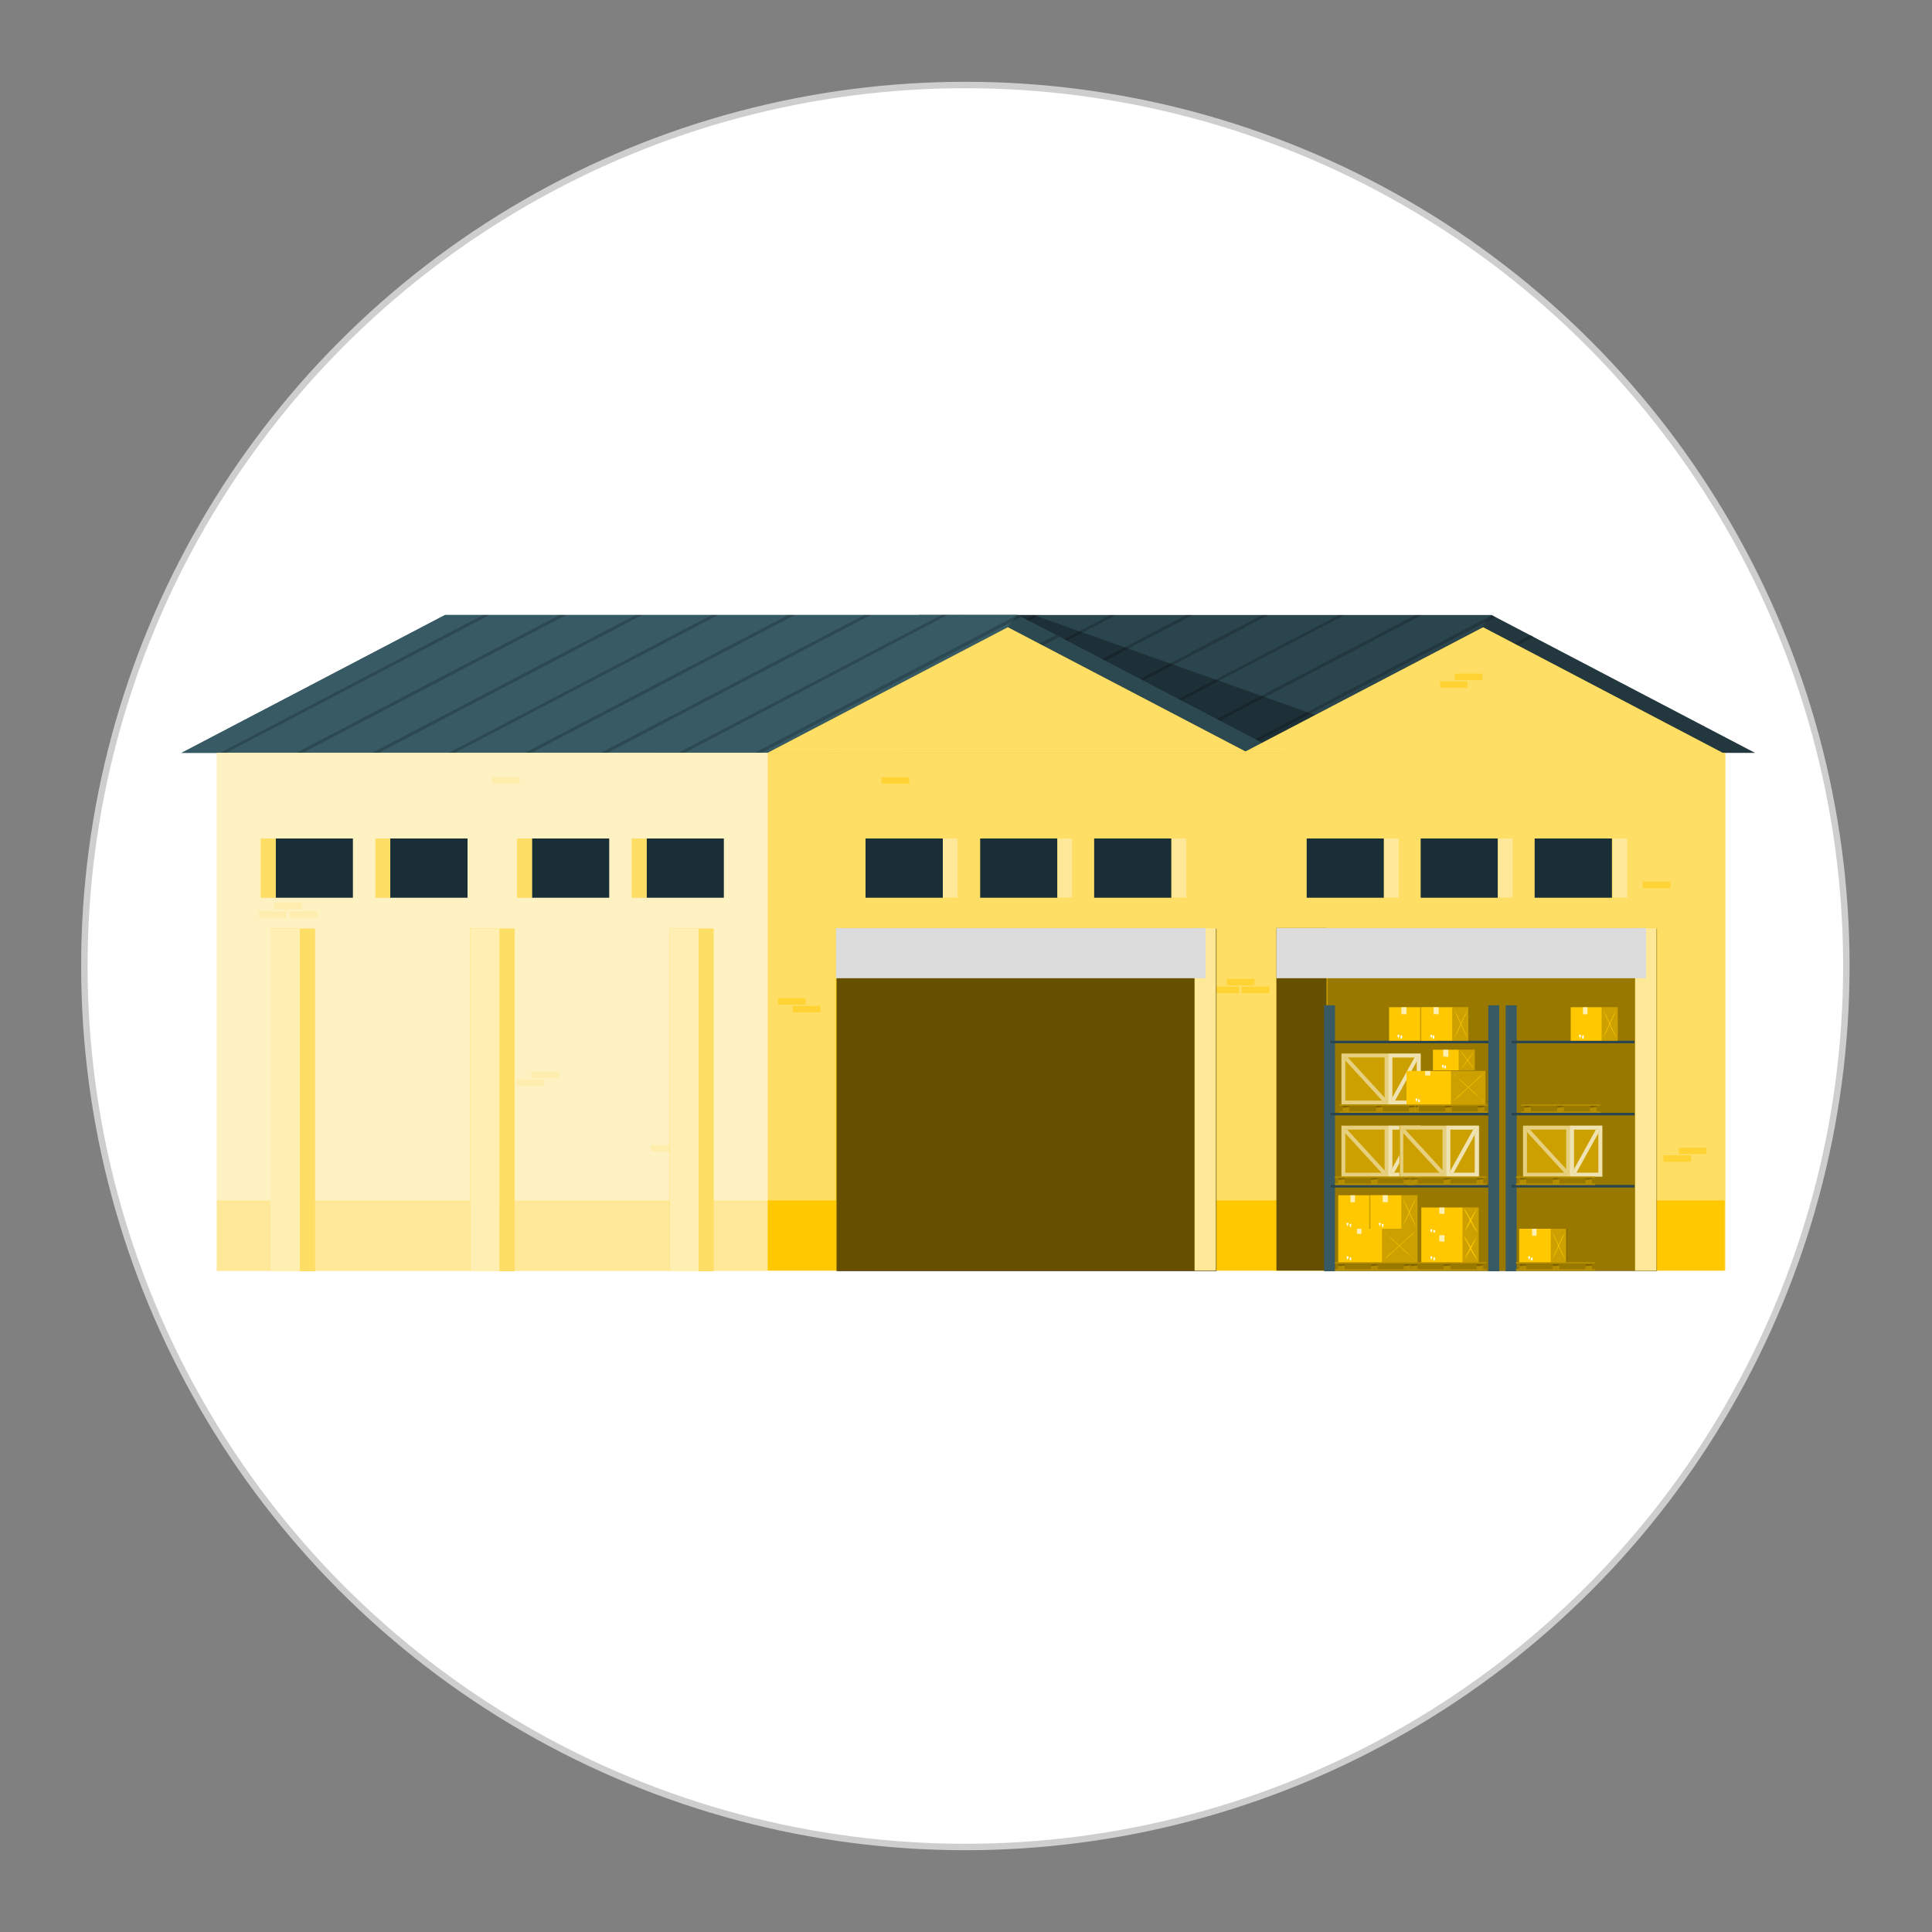 <?xml version="1.0" encoding="UTF-8"?>
<svg id="Calque_1" data-name="Calque 1" xmlns="http://www.w3.org/2000/svg" version="1.1" viewBox="0 0 300 300">
  <rect x="0" y="0" width="300" height="300" fill="#808080" stroke="none"/>
  <defs>
    <style>
      .cls-1, .cls-2, .cls-3, .cls-4, .cls-5, .cls-6, .cls-7, .cls-8, .cls-9, .cls-10, .cls-11, .cls-12, .cls-13, .cls-14, .cls-15, .cls-16, .cls-17 {
        stroke-width: 0px;
      }

      .cls-1, .cls-2, .cls-5, .cls-9, .cls-10, .cls-11, .cls-14, .cls-17 {
        isolation: isolate;
      }

      .cls-1, .cls-18, .cls-5, .cls-9, .cls-11, .cls-15 {
        fill: #fff;
      }

      .cls-1, .cls-19 {
        opacity: .7;
      }

      .cls-2 {
        opacity: .3;
      }

      .cls-2, .cls-3, .cls-8, .cls-10, .cls-14, .cls-17 {
        fill: #000;
      }

      .cls-20, .cls-9 {
        opacity: .5;
      }

      .cls-18 {
        stroke: #cecece;
        stroke-miterlimit: 10;
      }

      .cls-4 {
        fill: #dcdcdc;
      }

      .cls-5, .cls-21, .cls-17 {
        opacity: .4;
      }

      .cls-6 {
        fill: none;
      }

      .cls-7 {
        fill: #1a2e35;
      }

      .cls-8 {
        fill-opacity: 0;
      }

      .cls-10, .cls-22 {
        opacity: .2;
      }

      .cls-11, .cls-14 {
        opacity: .6;
      }

      .cls-12 {
        fill: #375a64;
      }

      .cls-13 {
        fill: #ffc800;
      }

      .cls-16 {
        fill: #2b454e;
      }
    </style>
  </defs>
  <g id="Calque_1-2" data-name="Calque 1">
    <circle class="cls-18" cx="149.9" cy="150" r="136.8"/>
  </g>
  <g id="Calque_2" data-name="Calque 2">
    <g>
      <polygon class="cls-16" points="272.5 116.9 101.9 116.9 142.7 95.5 231.6 95.5 272.5 116.9"/>
      <polygon class="cls-2" points="220.8 116.9 101.9 116.9 142.7 95.5 160.5 95.5 220.8 116.9"/>
      <g class="cls-22">
        <polygon class="cls-3" points="149.7 95.5 108.8 116.9 107.8 116.9 148.7 95.5 149.7 95.5"/>
        <polygon class="cls-3" points="161.5 95.5 120.6 116.9 119.6 116.9 160.5 95.5 161.5 95.5"/>
        <polygon class="cls-3" points="173.3 95.5 132.4 116.9 131.5 116.9 172.4 95.5 173.3 95.5"/>
        <polygon class="cls-3" points="185.2 95.5 144.3 116.9 143.3 116.9 184.2 95.5 185.2 95.5"/>
        <polygon class="cls-3" points="197 95.5 156.1 116.9 155.1 116.9 196 95.5 197 95.5"/>
        <polygon class="cls-3" points="208.8 95.5 167.9 116.9 167 116.9 207.9 95.5 208.8 95.5"/>
        <polygon class="cls-3" points="220.8 95.5 179.9 116.9 178.9 116.9 219.8 95.5 220.8 95.5"/>
        <polygon class="cls-3" points="232.2 95.8 191.8 116.9 190.9 116.9 231.7 95.5 232.2 95.8"/>
        <polygon class="cls-3" points="238.2 98.9 203.8 116.9 202.8 116.9 237.7 98.6 237.7 98.6 238.2 98.9"/>
      </g>
      <polygon class="cls-10" points="231.6 95.5 214.1 116.9 272.5 116.9 231.6 95.5"/>
    </g>
    <g>
      <polygon class="cls-12" points="198.9 116.9 28.2 116.9 69.1 95.5 158 95.5 198.9 116.9"/>
      <polygon class="cls-12" points="198.9 116.9 28.2 116.9 69.1 95.5 158 95.5 158 95.5 158.5 95.8 164 98.6 164 98.6 164.5 98.9 198.9 116.9"/>
      <g class="cls-22">
        <polygon class="cls-3" points="76 95.5 35.1 116.9 34.2 116.9 75 95.5 76 95.5"/>
        <polygon class="cls-3" points="87.9 95.5 47 116.9 46 116.9 86.9 95.5 87.9 95.5"/>
        <polygon class="cls-3" points="99.7 95.5 58.8 116.9 57.8 116.9 98.7 95.5 99.7 95.5"/>
        <polygon class="cls-3" points="111.5 95.5 70.6 116.9 69.7 116.9 110.5 95.5 111.5 95.5"/>
        <polygon class="cls-3" points="123.4 95.5 82.5 116.9 81.5 116.9 122.4 95.5 123.4 95.5"/>
        <polygon class="cls-3" points="135.2 95.5 94.3 116.9 93.3 116.9 134.2 95.5 135.2 95.5"/>
        <polygon class="cls-3" points="147.1 95.5 106.3 116.9 105.3 116.9 146.2 95.5 147.1 95.5"/>
        <polygon class="cls-3" points="158.5 95.8 118.2 116.9 117.2 116.9 158 95.5 158.5 95.8"/>
        <polygon class="cls-3" points="164.5 98.9 130.2 116.9 129.2 116.9 164 98.6 164 98.6 164.5 98.9"/>
      </g>
      <polygon class="cls-10" points="158 95.5 140.5 116.9 198.9 116.9 158 95.5"/>
    </g>
    <g>
      <polygon class="cls-13" points="193.8 116.9 119.2 116.9 156.5 97.4 193.8 116.9"/>
      <polygon class="cls-5" points="193.8 116.9 119.2 116.9 156.5 97.4 193.8 116.9"/>
    </g>
    <g>
      <polygon class="cls-13" points="267.5 116.9 193 116.9 230.3 97.4 267.5 116.9"/>
      <polygon class="cls-5" points="267.5 116.9 193 116.9 230.3 97.4 267.5 116.9"/>
    </g>
    <g>
      <g>
        <rect class="cls-13" x="33.7" y="116.9" width="234.2" height="80.4"/>
        <rect class="cls-5" x="33.7" y="116.9" width="234.2" height="80.4"/>
        <rect class="cls-13" x="33.7" y="186.4" width="234.1" height="10.9"/>
        <g class="cls-20">
          <rect class="cls-13" x="42.6" y="140.2" width="4.3" height="1"/>
          <rect class="cls-13" x="40.2" y="141.5" width="4.3" height="1"/>
          <rect class="cls-13" x="45" y="141.5" width="4.3" height="1"/>
          <rect class="cls-13" x="136.9" y="120.7" width="4.3" height="1"/>
          <rect class="cls-13" x="190.5" y="152" width="4.3" height="1"/>
          <rect class="cls-13" x="188.1" y="153.2" width="4.3" height="1"/>
          <rect class="cls-13" x="192.8" y="153.2" width="4.3" height="1"/>
          <rect class="cls-13" x="101.1" y="177.8" width="4.3" height="1"/>
          <rect class="cls-13" x="76.4" y="120.7" width="4.3" height="1"/>
          <rect class="cls-13" x="255.1" y="136.9" width="4.3" height="1"/>
          <rect class="cls-13" x="120.8" y="155" width="4.3" height="1"/>
          <rect class="cls-13" x="123.1" y="156.2" width="4.3" height="1"/>
          <rect class="cls-13" x="80.2" y="167.6" width="4.3" height="1"/>
          <rect class="cls-13" x="82.5" y="166.4" width="4.3" height="1"/>
          <rect class="cls-13" x="258.3" y="179.4" width="4.3" height="1"/>
          <rect class="cls-13" x="260.7" y="178.2" width="4.3" height="1"/>
          <rect class="cls-13" x="223.6" y="105.8" width="4.3" height="1"/>
          <rect class="cls-13" x="225.9" y="104.6" width="4.3" height="1"/>
        </g>
      </g>
      <rect class="cls-11" x="33.7" y="116.9" width="85.5" height="80.4"/>
    </g>
    <g>
      <g>
        <g>
          <rect class="cls-13" x="198.2" y="144.1" width="59" height="53.2"/>
          <rect class="cls-14" x="198.2" y="144.1" width="7.8" height="53.2"/>
          <rect class="cls-17" x="206.1" y="144.2" width="51.2" height="53.2"/>
        </g>
        <g>
          <rect class="cls-13" x="253.9" y="144.1" width="3.3" height="53.2"/>
          <rect class="cls-11" x="253.9" y="144.1" width="3.3" height="53.2"/>
        </g>
        <g>
          <rect class="cls-4" x="198.2" y="144.1" width="57.4" height="7.8"/>
          <g>
            <rect class="cls-8" x="198.2" y="144.5" width="57.4" height=".3"/>
            <rect class="cls-8" x="198.2" y="145.4" width="57.4" height=".3"/>
            <rect class="cls-8" x="198.2" y="146.2" width="57.4" height=".3"/>
            <rect class="cls-8" x="198.2" y="147.1" width="57.4" height=".3"/>
            <rect class="cls-8" x="198.2" y="147.9" width="57.4" height=".3"/>
            <rect class="cls-8" x="198.2" y="148.8" width="57.4" height=".3"/>
            <rect class="cls-8" x="198.2" y="149.6" width="57.4" height=".3"/>
            <rect class="cls-8" x="198.2" y="150.4" width="57.4" height=".3"/>
            <rect class="cls-8" x="198.2" y="151.3" width="57.4" height=".3"/>
          </g>
          <polygon class="cls-8" points="255.6 144.1 198.2 144.1 198.2 145.6 255.6 145.2 255.6 144.1"/>
        </g>
        <g>
          <g>
            <rect class="cls-12" x="205.6" y="156.1" width="1.7" height="41.3"/>
            <rect class="cls-16" x="206.6" y="184" width="25.8" height=".4"/>
            <rect class="cls-16" x="206.6" y="172.8" width="25.8" height=".4"/>
            <rect class="cls-16" x="206.6" y="161.6" width="25.8" height=".4"/>
            <line class="cls-6" x1="232.4" y1="196.5" x2="232.4" y2="197.4"/>
            <line class="cls-6" x1="206.6" y1="197.4" x2="206.6" y2="196.5"/>
            <rect class="cls-12" x="231.1" y="156.1" width="1.7" height="41.3"/>
          </g>
          <g>
            <g>
              <rect class="cls-13" x="208.3" y="163.6" width="12.3" height="7.9"/>
              <rect class="cls-10" x="208.3" y="163.6" width="12.3" height="7.9"/>
              <path class="cls-9" d="M208.3,163.6v7.9h12.3v-7.9h-12.3ZM215,170.9h-6.1v-6.7h6.1v6.7ZM220,170.9h-3.8v-6.7h3.8v6.7Z"/>
            </g>
            <path class="cls-5" d="M215.6,163.6v7.9h5v-7.9h-5ZM220,170.9h-3.8v-6.7h3.8v6.7Z"/>
            <rect class="cls-8" x="208.9" y="164.2" width="6.1" height=".2"/>
            <rect class="cls-8" x="216.2" y="164.2" width="3.8" height=".2"/>
            <g>
              <rect class="cls-13" x="211.7" y="163" width=".6" height="9.3" transform="translate(-57.5 187.3) rotate(-42.5)"/>
              <rect class="cls-10" x="211.7" y="163" width=".6" height="9.3" transform="translate(-57.5 187.3) rotate(-42.5)"/>
              <rect class="cls-9" x="211.7" y="163" width=".6" height="9.3" transform="translate(-57.5 187.3) rotate(-42.5)"/>
            </g>
            <g>
              <rect class="cls-13" x="214.2" y="167.2" width="7.9" height=".6" transform="translate(-34.1 277.1) rotate(-61)"/>
              <rect class="cls-10" x="214.2" y="167.2" width="7.9" height=".6" transform="translate(-34.1 277.1) rotate(-61)"/>
              <rect class="cls-1" x="214.2" y="167.2" width="7.9" height=".6" transform="translate(-34.1 277.1) rotate(-61)"/>
            </g>
          </g>
          <g>
            <g>
              <rect class="cls-13" x="208.3" y="174.8" width="12.3" height="7.9"/>
              <rect class="cls-10" x="208.3" y="174.8" width="12.3" height="7.9"/>
              <path class="cls-9" d="M208.3,174.8v7.9h12.3v-7.9h-12.3ZM215,182.1h-6.1v-6.7h6.1v6.7ZM220,182.1h-3.8v-6.7h3.8v6.7Z"/>
            </g>
            <path class="cls-5" d="M215.6,174.8v7.9h5v-7.9h-5ZM220,182.1h-3.8v-6.7h3.8v6.7Z"/>
            <rect class="cls-8" x="208.9" y="175.4" width="6.1" height=".2"/>
            <rect class="cls-8" x="216.2" y="175.4" width="3.8" height=".2"/>
            <g>
              <rect class="cls-13" x="211.7" y="174.2" width=".6" height="9.3" transform="translate(-65.2 190.2) rotate(-42.5)"/>
              <rect class="cls-10" x="211.7" y="174.2" width=".6" height="9.3" transform="translate(-65.2 190.2) rotate(-42.5)"/>
              <rect class="cls-9" x="211.7" y="174.2" width=".6" height="9.3" transform="translate(-65.2 190.2) rotate(-42.5)"/>
            </g>
            <g>
              <rect class="cls-13" x="214.2" y="178.4" width="7.9" height=".6" transform="translate(-44 282.8) rotate(-61)"/>
              <rect class="cls-10" x="214.2" y="178.4" width="7.9" height=".6" transform="translate(-44 282.8) rotate(-61)"/>
              <rect class="cls-1" x="214.2" y="178.4" width="7.9" height=".6" transform="translate(-44 282.8) rotate(-61)"/>
            </g>
          </g>
          <g>
            <g>
              <rect class="cls-13" x="217.3" y="174.8" width="12.3" height="7.9"/>
              <rect class="cls-10" x="217.3" y="174.8" width="12.3" height="7.9"/>
              <path class="cls-9" d="M217.4,174.8v7.9h12.3v-7.9h-12.3ZM224,182.1h-6.1v-6.7h6.1v6.7ZM229,182.1h-3.8v-6.7h3.8v6.7Z"/>
            </g>
            <path class="cls-5" d="M224.6,174.8v7.9h5v-7.9h-5ZM229,182.1h-3.8v-6.7h3.8v6.7Z"/>
            <rect class="cls-8" x="218" y="175.4" width="6.1" height=".2"/>
            <rect class="cls-8" x="225.2" y="175.4" width="3.8" height=".2"/>
            <g>
              <rect class="cls-13" x="220.7" y="174.2" width=".6" height="9.3" transform="translate(-62.8 196.3) rotate(-42.5)"/>
              <rect class="cls-10" x="220.7" y="174.2" width=".6" height="9.3" transform="translate(-62.8 196.3) rotate(-42.5)"/>
              <rect class="cls-9" x="220.7" y="174.2" width=".6" height="9.3" transform="translate(-62.8 196.3) rotate(-42.5)"/>
            </g>
            <g>
              <rect class="cls-13" x="223.3" y="178.5" width="7.9" height=".6" transform="translate(-39.3 290.8) rotate(-61)"/>
              <rect class="cls-10" x="223.3" y="178.5" width="7.9" height=".6" transform="translate(-39.3 290.8) rotate(-61)"/>
              <rect class="cls-1" x="223.3" y="178.5" width="7.9" height=".6" transform="translate(-39.3 290.8) rotate(-61)"/>
            </g>
          </g>
          <g>
            <g>
              <rect class="cls-13" x="219.3" y="171.7" width="1" height=".9"/>
              <rect class="cls-2" x="219.3" y="171.7" width="1" height=".9"/>
              <polygon class="cls-2" points="220.2 171.9 219.3 172 219.3 171.7 220.2 171.7 220.2 171.9"/>
            </g>
            <g>
              <rect class="cls-13" x="224.4" y="171.7" width="1" height=".9"/>
              <rect class="cls-2" x="224.4" y="171.7" width="1" height=".9"/>
              <polygon class="cls-2" points="225.4 171.9 224.4 172 224.4 171.7 225.4 171.7 225.4 171.9"/>
            </g>
            <g>
              <rect class="cls-13" x="229.5" y="171.7" width="1" height=".9"/>
              <rect class="cls-2" x="229.5" y="171.7" width="1" height=".9"/>
              <polygon class="cls-2" points="230.5 171.9 229.5 172 229.5 171.7 230.5 171.7 230.5 171.9"/>
            </g>
            <g>
              <rect class="cls-13" x="218.7" y="171.5" width="12.3" height=".2"/>
              <rect class="cls-2" x="218.7" y="171.5" width="12.3" height=".2"/>
            </g>
            <g>
              <rect class="cls-13" x="218.7" y="172.6" width="12.3" height=".2"/>
              <rect class="cls-2" x="218.7" y="172.6" width="12.3" height=".2"/>
            </g>
          </g>
          <g>
            <g>
              <rect class="cls-13" x="208.5" y="171.7" width="1" height=".9"/>
              <rect class="cls-2" x="208.5" y="171.7" width="1" height=".9"/>
              <polygon class="cls-2" points="209.5 171.9 208.5 172 208.5 171.7 209.5 171.7 209.5 171.9"/>
            </g>
            <g>
              <rect class="cls-13" x="213.7" y="171.7" width="1" height=".9"/>
              <rect class="cls-2" x="213.7" y="171.7" width="1" height=".9"/>
              <polygon class="cls-2" points="214.6 171.9 213.7 172 213.7 171.7 214.6 171.7 214.6 171.9"/>
            </g>
            <g>
              <rect class="cls-13" x="218.8" y="171.7" width="1" height=".9"/>
              <rect class="cls-2" x="218.8" y="171.7" width="1" height=".9"/>
              <polygon class="cls-2" points="219.7 171.9 218.8 172 218.8 171.7 219.7 171.7 219.7 171.9"/>
            </g>
            <g>
              <rect class="cls-13" x="208" y="171.5" width="12.3" height=".2"/>
              <rect class="cls-2" x="208" y="171.5" width="12.3" height=".2"/>
            </g>
            <g>
              <rect class="cls-13" x="208" y="172.6" width="12.3" height=".2"/>
              <rect class="cls-2" x="208" y="172.6" width="12.3" height=".2"/>
            </g>
          </g>
          <g>
            <rect class="cls-13" x="218.4" y="166.3" width="12.3" height="5.2"/>
            <rect class="cls-8" x="218.4" y="166.3" width="12.3" height="5.2"/>
            <rect class="cls-10" x="225.3" y="166.3" width="5.5" height="5.2"/>
            <g>
              <path class="cls-13" d="M230.5,171.1c-.4-.4-.8-.7-1.3-1.1l-1.2-1.1-1.2-1.1c-.4-.4-.8-.8-1.2-1.1.4.4.8.7,1.3,1.1l1.2,1.1,1.2,1.1c.4.4.8.8,1.2,1.1Z"/>
              <path class="cls-13" d="M230.5,166.6c-.4.4-.8.8-1.2,1.1l-1.2,1.1-1.2,1.1c-.4.4-.8.7-1.3,1.1.4-.4.8-.8,1.2-1.1l1.2-1.1,1.2-1.1c.4-.4.8-.7,1.3-1.1Z"/>
            </g>
            <polygon class="cls-1" points="221.3 167 221.4 167 221.5 167 221.6 167 221.6 167 221.7 167 221.7 167 221.8 167 221.8 167 221.9 167 221.9 167 221.9 167 221.9 167 222 167 222 167 222 167 222.1 167 222.1 166.3 221.3 166.3 221.3 167"/>
            <g>
              <g>
                <rect class="cls-15" x="219.5" y="170.6" height=".5"/>
                <rect class="cls-15" x="219.4" y="170.6" height=".5"/>
                <rect class="cls-15" x="219.4" y="170.6" height=".5"/>
                <rect class="cls-15" x="219.3" y="170.6" height=".5"/>
                <rect class="cls-15" x="219.2" y="170.6" height=".5"/>
                <rect class="cls-15" x="219" y="170.6" height=".5"/>
                <rect class="cls-15" x="219" y="170.6" height=".5"/>
                <rect class="cls-15" x="218.9" y="170.6" height=".5"/>
                <rect class="cls-15" x="218.8" y="170.6" height=".5"/>
              </g>
              <path class="cls-15" d="M219.9,171.1h-.1.3-.1v-.2c.1,0,.1-.1.1-.3h-.3c0,.2,0,.3.1.3v.2Z"/>
              <polygon class="cls-15" points="220.2 170.9 220.2 170.9 220.2 171.1 220.5 171.1 220.5 170.9 220.5 170.9 220.3 170.6 220.2 170.9"/>
            </g>
            <polygon class="cls-8" points="218.4 171.5 218.4 171.3 225.3 170.8 225.3 171.5 218.4 171.5"/>
          </g>
          <g>
            <g>
              <rect class="cls-13" x="222.5" y="163" width="6.5" height="3.2"/>
              <rect class="cls-8" x="222.5" y="163" width="6.5" height="3.2"/>
            </g>
            <rect class="cls-10" x="226.5" y="163" width="2.5" height="3.2"/>
            <g>
              <path class="cls-13" d="M228.9,166c-.2-.2-.4-.5-.6-.7l-.5-.7-.5-.7c-.2-.2-.4-.5-.5-.7.2.2.4.5.6.7l.5.7.5.7c.2.2.4.5.5.7Z"/>
              <path class="cls-13" d="M228.9,163.3c-.2.2-.3.5-.5.7l-.5.7-.5.7c-.2.2-.4.5-.6.7.2-.2.3-.5.5-.7l.5-.7.5-.7c.2-.2.4-.5.6-.7Z"/>
            </g>
            <polygon class="cls-1" points="224.1 164.1 224.2 164.1 224.3 164 224.4 164.1 224.4 164.1 224.5 164.1 224.5 164.1 224.6 164.1 224.6 164.1 224.7 164.1 224.7 164.1 224.7 164.1 224.7 164.1 224.8 164.1 224.8 164.1 224.8 164.1 224.9 164.1 224.9 163 224.1 163 224.1 164.1"/>
            <g>
              <g>
                <rect class="cls-15" x="223.6" y="165.4" height=".5"/>
                <rect class="cls-15" x="223.5" y="165.4" height=".5"/>
                <rect class="cls-15" x="223.4" y="165.4" height=".5"/>
                <rect class="cls-15" x="223.3" y="165.4" height=".5"/>
                <rect class="cls-15" x="223.3" y="165.4" height=".5"/>
                <rect class="cls-15" x="223.2" y="165.4" height=".5"/>
                <rect class="cls-15" x="223.1" y="165.4" height=".5"/>
                <rect class="cls-15" x="222.9" y="165.4" height=".5"/>
                <rect class="cls-15" x="222.9" y="165.4" height=".5"/>
              </g>
              <path class="cls-15" d="M224,165.9h-.1.3-.1v-.2c.1,0,.1-.1.1-.3h-.3c0,.2,0,.3.1.3v.2Z"/>
              <polygon class="cls-15" points="224.2 165.7 224.3 165.7 224.3 165.9 224.5 165.9 224.5 165.7 224.6 165.7 224.4 165.4 224.2 165.7"/>
            </g>
            <polygon class="cls-8" points="222.5 166.3 222.5 166.1 226.5 165.6 226.5 166.3 222.5 166.3"/>
          </g>
          <g>
            <g>
              <rect class="cls-13" x="207.8" y="196.3" width="1" height=".9"/>
              <rect class="cls-2" x="207.8" y="196.3" width="1" height=".9"/>
              <polygon class="cls-2" points="208.8 196.5 207.8 196.6 207.8 196.3 208.8 196.3 208.8 196.5"/>
            </g>
            <g>
              <rect class="cls-13" x="212.9" y="196.3" width="1" height=".9"/>
              <rect class="cls-2" x="212.9" y="196.3" width="1" height=".9"/>
              <polygon class="cls-2" points="213.9 196.5 212.9 196.6 212.9 196.3 213.9 196.3 213.9 196.5"/>
            </g>
            <g>
              <rect class="cls-13" x="218" y="196.3" width="1" height=".9"/>
              <rect class="cls-2" x="218" y="196.3" width="1" height=".9"/>
              <polygon class="cls-2" points="219 196.5 218 196.6 218 196.3 219 196.3 219 196.5"/>
            </g>
            <g>
              <rect class="cls-13" x="207.3" y="196" width="12.3" height=".2"/>
              <rect class="cls-2" x="207.3" y="196" width="12.3" height=".2"/>
            </g>
            <g>
              <rect class="cls-13" x="207.3" y="197.1" width="12.3" height=".2"/>
              <rect class="cls-2" x="207.3" y="197.1" width="12.3" height=".2"/>
            </g>
          </g>
          <g>
            <g>
              <rect class="cls-13" x="219.1" y="196.3" width="1" height=".9"/>
              <rect class="cls-2" x="219.1" y="196.3" width="1" height=".9"/>
              <polygon class="cls-2" points="220.1 196.5 219.1 196.6 219.1 196.3 220.1 196.3 220.1 196.5"/>
            </g>
            <g>
              <rect class="cls-13" x="224.2" y="196.3" width="1" height=".9"/>
              <rect class="cls-2" x="224.2" y="196.3" width="1" height=".9"/>
              <polygon class="cls-2" points="225.2 196.5 224.2 196.6 224.2 196.3 225.2 196.3 225.2 196.5"/>
            </g>
            <g>
              <rect class="cls-13" x="229.3" y="196.3" width="1" height=".9"/>
              <rect class="cls-2" x="229.3" y="196.3" width="1" height=".9"/>
              <polygon class="cls-2" points="230.3 196.5 229.3 196.6 229.3 196.3 230.3 196.3 230.3 196.5"/>
            </g>
            <g>
              <rect class="cls-13" x="218.5" y="196" width="12.3" height=".2"/>
              <rect class="cls-2" x="218.5" y="196" width="12.3" height=".2"/>
            </g>
            <g>
              <rect class="cls-13" x="218.5" y="197.1" width="12.3" height=".2"/>
              <rect class="cls-2" x="218.5" y="197.1" width="12.3" height=".2"/>
            </g>
          </g>
          <g>
            <rect class="cls-13" x="207.8" y="190.8" width="12.3" height="5.2"/>
            <rect class="cls-8" x="207.8" y="190.8" width="12.3" height="5.2"/>
            <rect class="cls-10" x="214.6" y="190.8" width="5.5" height="5.2"/>
            <g>
              <path class="cls-13" d="M219.8,195.7c-.4-.4-.8-.7-1.3-1.1l-1.2-1.1-1.2-1.1c-.4-.4-.8-.8-1.2-1.1.4.4.8.7,1.3,1.1l1.2,1.1,1.2,1.1c.4.4.8.8,1.2,1.1Z"/>
              <path class="cls-13" d="M219.8,191.2c-.4.4-.8.8-1.2,1.1l-1.2,1.1-1.2,1.1c-.4.4-.8.7-1.3,1.1.4-.4.8-.8,1.2-1.1l1.2-1.1,1.2-1.1c.4-.4.8-.7,1.3-1.1Z"/>
            </g>
            <polygon class="cls-1" points="210.7 191.6 210.8 191.6 210.8 191.5 210.9 191.6 211 191.6 211 191.6 211.1 191.6 211.1 191.6 211.1 191.6 211.2 191.6 211.2 191.6 211.3 191.6 211.3 191.6 211.3 191.6 211.3 191.6 211.4 191.6 211.4 191.6 211.4 190.8 210.7 190.8 210.7 191.6"/>
            <g>
              <g>
                <rect class="cls-15" x="208.9" y="195.2" height=".5"/>
                <rect class="cls-15" x="208.8" y="195.2" height=".5"/>
                <rect class="cls-15" x="208.6" y="195.2" height=".5"/>
                <rect class="cls-15" x="208.6" y="195.2" height=".5"/>
                <rect class="cls-15" x="208.5" y="195.2" height=".5"/>
                <rect class="cls-15" x="208.4" y="195.2" height=".5"/>
                <rect class="cls-15" x="208.3" y="195.2" height=".5"/>
                <rect class="cls-15" x="208.3" y="195.2" height=".5"/>
                <rect class="cls-15" x="208.2" y="195.2" height=".5"/>
              </g>
              <path class="cls-15" d="M209.2,195.6h-.1.3-.1v-.2c.1,0,.1-.1.1-.3h-.3c0,.2,0,.3.1.3v.2Z"/>
              <polygon class="cls-15" points="209.5 195.4 209.6 195.4 209.6 195.7 209.8 195.7 209.8 195.4 209.9 195.4 209.7 195.2 209.5 195.4"/>
            </g>
            <polygon class="cls-8" points="207.8 196 207.8 195.8 214.6 195.4 214.6 196 207.8 196"/>
          </g>
          <g>
            <g>
              <rect class="cls-13" x="220.7" y="191.7" width="8.9" height="4.3"/>
              <rect class="cls-8" x="220.7" y="191.7" width="8.9" height="4.3"/>
            </g>
            <rect class="cls-10" x="227.1" y="191.7" width="2.5" height="4.3"/>
            <g>
              <path class="cls-13" d="M229.4,195.7c-.2-.3-.4-.6-.6-.9l-.5-.9-.5-1c-.2-.3-.4-.6-.5-1,.2.3.4.6.6.9l.5.9.5,1c.2.3.4.6.5,1Z"/>
              <path class="cls-13" d="M229.4,191.9c-.2.3-.3.6-.5,1l-.5,1-.5.9c-.2.3-.4.6-.6.9.2-.3.3-.6.5-1l.5-1,.5-.9c.2-.3.4-.6.6-.9Z"/>
            </g>
            <polygon class="cls-1" points="223.5 192.8 223.6 192.8 223.7 192.7 223.8 192.8 223.8 192.8 223.9 192.8 224 192.8 224 192.8 224 192.8 224.1 192.8 224.1 192.8 224.1 192.8 224.2 192.8 224.2 192.8 224.2 192.8 224.2 192.8 224.3 192.8 224.3 191.7 223.5 191.7 223.5 192.8"/>
            <g>
              <g>
                <rect class="cls-15" x="221.8" y="195.2" height=".5"/>
                <rect class="cls-15" x="221.8" y="195.2" height=".5"/>
                <rect class="cls-15" x="221.7" y="195.2" height=".5"/>
                <rect class="cls-15" x="221.6" y="195.2" height=".5"/>
                <rect class="cls-15" x="221.4" y="195.2" height=".5"/>
                <rect class="cls-15" x="221.4" y="195.2" height=".5"/>
                <rect class="cls-15" x="221.3" y="195.2" height=".5"/>
                <rect class="cls-15" x="221.2" y="195.2" height=".5"/>
                <rect class="cls-15" x="221.1" y="195.2" height=".5"/>
              </g>
              <path class="cls-15" d="M222.2,195.6h-.1.3-.1v-.2c.1,0,.1-.1.1-.3h-.3c0,.2,0,.3.1.3v.2Z"/>
              <polygon class="cls-15" points="222.5 195.4 222.6 195.4 222.6 195.7 222.8 195.7 222.8 195.4 222.9 195.4 222.7 195.2 222.5 195.4"/>
            </g>
            <polygon class="cls-8" points="220.7 196 220.7 195.8 227.1 195.4 227.1 196 220.7 196"/>
          </g>
          <g>
            <g>
              <rect class="cls-13" x="220.7" y="187.5" width="8.9" height="4.3"/>
              <rect class="cls-8" x="220.7" y="187.5" width="8.9" height="4.3"/>
            </g>
            <rect class="cls-10" x="227.1" y="187.5" width="2.5" height="4.3"/>
            <g>
              <path class="cls-13" d="M229.4,191.4c-.2-.3-.4-.6-.6-.9l-.5-.9-.5-1c-.2-.3-.4-.6-.5-1,.2.3.4.6.6.9l.5.9.5,1c.2.3.4.6.5,1Z"/>
              <path class="cls-13" d="M229.4,187.6c-.2.3-.3.6-.5,1l-.5,1-.5.9c-.2.3-.4.6-.6.9.2-.3.3-.6.5-1l.5-1,.5-.9c.2-.3.4-.6.6-.9Z"/>
            </g>
            <polygon class="cls-1" points="223.5 188.5 223.6 188.5 223.7 188.4 223.8 188.5 223.8 188.5 223.9 188.5 224 188.5 224 188.5 224 188.5 224.1 188.5 224.1 188.5 224.1 188.5 224.2 188.5 224.2 188.5 224.2 188.5 224.2 188.5 224.3 188.5 224.3 187.5 223.5 187.5 223.5 188.5"/>
            <g>
              <g>
                <rect class="cls-15" x="221.8" y="190.9" height=".5"/>
                <rect class="cls-15" x="221.8" y="190.9" height=".5"/>
                <rect class="cls-15" x="221.7" y="190.9" height=".5"/>
                <rect class="cls-15" x="221.6" y="190.9" height=".5"/>
                <rect class="cls-15" x="221.4" y="190.9" height=".5"/>
                <rect class="cls-15" x="221.4" y="190.9" height=".5"/>
                <rect class="cls-15" x="221.3" y="190.9" height=".5"/>
                <rect class="cls-15" x="221.2" y="190.9" height=".5"/>
                <rect class="cls-15" x="221.1" y="190.9" height=".5"/>
              </g>
              <path class="cls-15" d="M222.2,191.4h-.1.3-.1v-.2c.1,0,.1-.1.1-.3h-.3c0,.2,0,.3.1.3v.2Z"/>
              <polygon class="cls-15" points="222.5 191.2 222.6 191.2 222.6 191.4 222.8 191.4 222.8 191.2 222.9 191.2 222.7 190.9 222.5 191.2"/>
            </g>
            <polygon class="cls-8" points="220.7 191.7 220.7 191.5 227.1 191.1 227.1 191.7 220.7 191.7"/>
          </g>
          <g>
            <g>
              <rect class="cls-13" x="207.8" y="182.9" width="1" height=".9"/>
              <rect class="cls-2" x="207.8" y="182.9" width="1" height=".9"/>
              <polygon class="cls-2" points="208.8 183.1 207.8 183.2 207.8 182.9 208.8 182.9 208.8 183.1"/>
            </g>
            <g>
              <rect class="cls-13" x="212.9" y="182.9" width="1" height=".9"/>
              <rect class="cls-2" x="212.9" y="182.9" width="1" height=".9"/>
              <polygon class="cls-2" points="213.9 183.1 212.9 183.2 212.9 182.9 213.9 182.9 213.9 183.1"/>
            </g>
            <g>
              <rect class="cls-13" x="218" y="182.9" width="1" height=".9"/>
              <rect class="cls-2" x="218" y="182.9" width="1" height=".9"/>
              <polygon class="cls-2" points="219 183.1 218 183.2 218 182.9 219 182.9 219 183.1"/>
            </g>
            <g>
              <rect class="cls-13" x="207.3" y="182.7" width="12.3" height=".2"/>
              <rect class="cls-2" x="207.3" y="182.7" width="12.3" height=".2"/>
            </g>
            <g>
              <rect class="cls-13" x="207.3" y="183.8" width="12.3" height=".2"/>
              <rect class="cls-2" x="207.3" y="183.8" width="12.3" height=".2"/>
            </g>
          </g>
          <g>
            <g>
              <rect class="cls-13" x="219.1" y="182.9" width="1" height=".9"/>
              <rect class="cls-2" x="219.1" y="182.9" width="1" height=".9"/>
              <polygon class="cls-2" points="220.1 183.1 219.1 183.2 219.1 182.9 220.1 182.9 220.1 183.1"/>
            </g>
            <g>
              <rect class="cls-13" x="224.2" y="182.9" width="1" height=".9"/>
              <rect class="cls-2" x="224.2" y="182.9" width="1" height=".9"/>
              <polygon class="cls-2" points="225.2 183.1 224.2 183.2 224.2 182.9 225.2 182.9 225.2 183.1"/>
            </g>
            <g>
              <rect class="cls-13" x="229.3" y="182.9" width="1" height=".9"/>
              <rect class="cls-2" x="229.3" y="182.9" width="1" height=".9"/>
              <polygon class="cls-2" points="230.3 183.1 229.3 183.2 229.3 182.9 230.3 182.9 230.3 183.1"/>
            </g>
            <g>
              <rect class="cls-13" x="218.5" y="182.7" width="12.3" height=".2"/>
              <rect class="cls-2" x="218.5" y="182.7" width="12.3" height=".2"/>
            </g>
            <g>
              <rect class="cls-13" x="218.5" y="183.8" width="12.3" height=".2"/>
              <rect class="cls-2" x="218.5" y="183.8" width="12.3" height=".2"/>
            </g>
          </g>
          <g>
            <rect class="cls-13" x="207.8" y="185.6" width="7.3" height="5.2"/>
            <rect class="cls-8" x="207.8" y="185.6" width="7.3" height="5.2"/>
            <rect class="cls-10" x="212.6" y="185.6" width="2.5" height="5.2"/>
            <g>
              <path class="cls-13" d="M214.9,190.5c-.2-.4-.4-.7-.6-1.1l-.5-1.1-.5-1.1c-.2-.4-.4-.8-.5-1.1.2.4.4.7.6,1.1l.5,1.1.5,1.1c.2.4.4.8.5,1.1Z"/>
              <path class="cls-13" d="M214.9,186c-.2.4-.3.8-.5,1.1l-.5,1.1-.5,1.1c-.2.4-.4.7-.6,1.1.2-.4.3-.8.5-1.1l.5-1.1.5-1.1c.2-.4.4-.7.6-1.1Z"/>
            </g>
            <polygon class="cls-1" points="209.7 186.7 209.8 186.7 209.9 186.6 209.9 186.7 210 186.7 210 186.7 210.1 186.7 210.1 186.6 210.2 186.7 210.2 186.7 210.3 186.7 210.3 186.7 210.3 186.7 210.3 186.7 210.4 186.6 210.4 186.7 210.4 186.7 210.4 185.6 209.7 185.6 209.7 186.7"/>
            <g>
              <g>
                <rect class="cls-15" x="208.9" y="189.9" height=".5"/>
                <rect class="cls-15" x="208.8" y="189.9" height=".5"/>
                <rect class="cls-15" x="208.6" y="189.9" height=".5"/>
                <rect class="cls-15" x="208.6" y="189.9" height=".5"/>
                <rect class="cls-15" x="208.5" y="189.9" height=".5"/>
                <rect class="cls-15" x="208.4" y="189.9" height=".5"/>
                <rect class="cls-15" x="208.3" y="189.9" height=".5"/>
                <rect class="cls-15" x="208.3" y="189.9" height=".5"/>
                <rect class="cls-15" x="208.2" y="189.9" height=".5"/>
              </g>
              <path class="cls-15" d="M209.2,190.4h-.1.3-.1v-.2c.1,0,.1-.1.1-.3h-.3c0,.2,0,.3.1.3v.2Z"/>
              <polygon class="cls-15" points="209.5 190.2 209.6 190.2 209.6 190.5 209.8 190.5 209.8 190.2 209.9 190.2 209.7 190 209.5 190.2"/>
            </g>
            <polygon class="cls-8" points="207.8 190.8 207.8 190.6 212.6 190.2 212.6 190.8 207.8 190.8"/>
          </g>
          <g>
            <rect class="cls-13" x="212.8" y="185.6" width="7.3" height="5.2"/>
            <rect class="cls-8" x="212.8" y="185.6" width="7.3" height="5.2"/>
            <rect class="cls-10" x="217.6" y="185.6" width="2.5" height="5.2"/>
            <g>
              <path class="cls-13" d="M219.9,190.5c-.2-.4-.4-.7-.6-1.1l-.5-1.1-.5-1.1c-.2-.4-.4-.8-.5-1.1.2.4.4.7.6,1.1l.5,1.1.5,1.1c.2.4.4.8.5,1.1Z"/>
              <path class="cls-13" d="M219.9,186c-.2.4-.3.8-.5,1.1l-.5,1.1-.5,1.1c-.2.4-.4.7-.6,1.1.2-.4.3-.8.5-1.1l.5-1.1.5-1.1c.2-.4.4-.7.6-1.1Z"/>
            </g>
            <polygon class="cls-1" points="214.7 186.7 214.8 186.7 214.9 186.6 215 186.7 215 186.7 215 186.7 215.1 186.7 215.1 186.6 215.2 186.7 215.3 186.7 215.3 186.7 215.3 186.7 215.3 186.7 215.3 186.7 215.4 186.6 215.4 186.7 215.5 186.7 215.5 185.6 214.7 185.6 214.7 186.7"/>
            <g>
              <g>
                <rect class="cls-15" x="213.9" y="189.9" height=".5"/>
                <rect class="cls-15" x="213.7" y="189.9" height=".5"/>
                <rect class="cls-15" x="213.7" y="189.9" height=".5"/>
                <rect class="cls-15" x="213.6" y="189.9" height=".5"/>
                <rect class="cls-15" x="213.5" y="189.9" height=".5"/>
                <rect class="cls-15" x="213.4" y="189.9" height=".5"/>
                <rect class="cls-15" x="213.4" y="189.9" height=".5"/>
                <rect class="cls-15" x="213.3" y="189.9" height=".5"/>
                <rect class="cls-15" x="213.2" y="189.9" height=".5"/>
              </g>
              <path class="cls-15" d="M214.2,190.4h-.1.3-.1v-.2c.1,0,.1-.1.1-.3h-.3c0,.2,0,.3.1.3v.2Z"/>
              <polygon class="cls-15" points="214.5 190.2 214.6 190.2 214.6 190.5 214.8 190.5 214.8 190.2 214.9 190.2 214.7 190 214.5 190.2"/>
            </g>
            <polygon class="cls-8" points="212.8 190.8 212.8 190.6 217.6 190.2 217.6 190.8 212.8 190.8"/>
          </g>
          <g>
            <rect class="cls-13" x="215.7" y="156.4" width="7.3" height="5.2"/>
            <rect class="cls-8" x="215.7" y="156.4" width="7.3" height="5.2"/>
            <rect class="cls-10" x="220.5" y="156.4" width="2.5" height="5.2"/>
            <g>
              <path class="cls-13" d="M222.9,161.2c-.2-.4-.4-.7-.6-1.1l-.5-1.1-.5-1.1c-.2-.4-.4-.8-.5-1.1.2.4.4.7.6,1.1l.5,1.1.5,1.1c.2.4.4.8.5,1.1Z"/>
              <path class="cls-13" d="M222.9,156.8c-.2.4-.3.8-.5,1.1l-.5,1.1-.5,1.1c-.2.4-.4.7-.6,1.1.2-.4.3-.8.5-1.1l.5-1.1.5-1.1c.2-.4.4-.7.6-1.1Z"/>
            </g>
            <polygon class="cls-1" points="217.6 157.5 217.7 157.5 217.8 157.4 217.9 157.5 217.9 157.5 218 157.5 218 157.5 218 157.4 218.1 157.5 218.2 157.5 218.2 157.5 218.2 157.5 218.2 157.4 218.2 157.5 218.3 157.4 218.3 157.5 218.4 157.5 218.4 156.4 217.6 156.4 217.6 157.5"/>
            <g>
              <g>
                <rect class="cls-15" x="216.7" y="160.8" height=".5"/>
                <rect class="cls-15" x="216.7" y="160.8" height=".5"/>
                <rect class="cls-15" x="216.6" y="160.8" height=".5"/>
                <rect class="cls-15" x="216.5" y="160.8" height=".5"/>
                <rect class="cls-15" x="216.4" y="160.8" height=".5"/>
                <rect class="cls-15" x="216.4" y="160.8" height=".5"/>
                <rect class="cls-15" x="216.3" y="160.8" height=".5"/>
                <rect class="cls-15" x="216.2" y="160.8" height=".5"/>
                <rect class="cls-15" x="216" y="160.8" height=".5"/>
              </g>
              <path class="cls-15" d="M217.1,161.2h-.1.3-.1v-.2c.1,0,.1-.1.1-.3h-.3c0,.2,0,.3.1.3v.2Z"/>
              <polygon class="cls-15" points="217.4 161 217.5 161 217.5 161.3 217.7 161.3 217.7 161 217.8 161 217.6 160.7 217.4 161"/>
            </g>
            <polygon class="cls-8" points="215.7 161.6 215.7 161.4 220.5 160.9 220.5 161.6 215.7 161.6"/>
          </g>
          <g>
            <rect class="cls-13" x="220.7" y="156.4" width="7.3" height="5.2"/>
            <rect class="cls-8" x="220.7" y="156.4" width="7.3" height="5.2"/>
            <rect class="cls-10" x="225.5" y="156.4" width="2.5" height="5.2"/>
            <g>
              <path class="cls-13" d="M227.9,161.2c-.2-.4-.4-.7-.6-1.1l-.5-1.1-.5-1.1c-.2-.4-.4-.8-.5-1.1.2.4.4.7.6,1.1l.5,1.1.5,1.1c.2.4.4.8.5,1.1Z"/>
              <path class="cls-13" d="M227.9,156.8c-.2.4-.3.8-.5,1.1l-.5,1.1-.5,1.1c-.2.4-.4.7-.6,1.1.2-.4.3-.8.5-1.1l.5-1.1.5-1.1c.2-.4.4-.7.6-1.1Z"/>
            </g>
            <polygon class="cls-1" points="222.6 157.5 222.7 157.5 222.8 157.4 222.9 157.5 222.9 157.5 223 157.5 223 157.5 223.1 157.4 223.1 157.5 223.2 157.5 223.2 157.5 223.2 157.5 223.2 157.4 223.3 157.5 223.3 157.4 223.3 157.5 223.4 157.5 223.4 156.4 222.6 156.4 222.6 157.5"/>
            <g>
              <g>
                <rect class="cls-15" x="221.8" y="160.8" height=".5"/>
                <rect class="cls-15" x="221.7" y="160.8" height=".5"/>
                <rect class="cls-15" x="221.6" y="160.8" height=".5"/>
                <rect class="cls-15" x="221.5" y="160.8" height=".5"/>
                <rect class="cls-15" x="221.5" y="160.8" height=".5"/>
                <rect class="cls-15" x="221.4" y="160.8" height=".5"/>
                <rect class="cls-15" x="221.3" y="160.8" height=".5"/>
                <rect class="cls-15" x="221.1" y="160.8" height=".5"/>
                <rect class="cls-15" x="221.1" y="160.8" height=".5"/>
              </g>
              <path class="cls-15" d="M222.2,161.2h-.1.3-.1v-.2c.1,0,.1-.1.1-.3h-.3c0,.2,0,.3.1.3v.2Z"/>
              <polygon class="cls-15" points="222.4 161 222.5 161 222.5 161.3 222.7 161.3 222.7 161 222.8 161 222.6 160.7 222.4 161"/>
            </g>
            <polygon class="cls-8" points="220.7 161.6 220.7 161.4 225.5 160.9 225.5 161.6 220.7 161.6"/>
          </g>
        </g>
        <g>
          <g>
            <rect class="cls-12" x="233.8" y="156.1" width="1.7" height="41.3"/>
            <rect class="cls-16" x="234.7" y="184" width="19.1" height=".4"/>
            <rect class="cls-16" x="234.7" y="172.8" width="19.1" height=".4"/>
            <rect class="cls-16" x="234.7" y="161.6" width="19.1" height=".4"/>
            <line class="cls-6" x1="253.9" y1="196.5" x2="253.9" y2="197.4"/>
            <line class="cls-6" x1="234.7" y1="197.4" x2="234.7" y2="196.5"/>
          </g>
          <g>
            <g>
              <rect class="cls-13" x="236.5" y="174.8" width="12.3" height="7.9"/>
              <rect class="cls-10" x="236.5" y="174.8" width="12.3" height="7.9"/>
              <path class="cls-9" d="M236.5,174.8v7.9h12.3v-7.9h-12.3ZM243.2,182.1h-6.1v-6.7h6.1v6.7ZM248.2,182.1h-3.8v-6.7h3.8v6.7Z"/>
            </g>
            <path class="cls-5" d="M243.8,174.8v7.9h5v-7.9h-5ZM248.2,182.1h-3.8v-6.7h3.8v6.7Z"/>
            <rect class="cls-8" x="237.1" y="175.4" width="6.1" height=".2"/>
            <rect class="cls-8" x="244.4" y="175.4" width="3.8" height=".2"/>
            <g>
              <rect class="cls-13" x="240" y="174.2" width=".6" height="9.3" transform="translate(-57.7 209.3) rotate(-42.5)"/>
              <rect class="cls-10" x="240" y="174.2" width=".6" height="9.3" transform="translate(-57.7 209.3) rotate(-42.5)"/>
              <rect class="cls-9" x="240" y="174.2" width=".6" height="9.3" transform="translate(-57.7 209.3) rotate(-42.5)"/>
            </g>
            <g>
              <rect class="cls-13" x="242.3" y="178.5" width="7.9" height=".6" transform="translate(-29.5 307.5) rotate(-61)"/>
              <rect class="cls-10" x="242.3" y="178.5" width="7.9" height=".6" transform="translate(-29.5 307.5) rotate(-61)"/>
              <rect class="cls-1" x="242.3" y="178.5" width="7.9" height=".6" transform="translate(-29.5 307.5) rotate(-61)"/>
            </g>
          </g>
          <g>
            <g>
              <rect class="cls-13" x="236.7" y="171.7" width="1" height=".9"/>
              <rect class="cls-2" x="236.7" y="171.7" width="1" height=".9"/>
              <polygon class="cls-2" points="237.7 171.9 236.7 172 236.7 171.7 237.7 171.7 237.7 171.9"/>
            </g>
            <g>
              <rect class="cls-13" x="241.8" y="171.7" width="1" height=".9"/>
              <rect class="cls-2" x="241.8" y="171.7" width="1" height=".9"/>
              <polygon class="cls-2" points="242.8 171.9 241.8 172 241.8 171.7 242.8 171.7 242.8 171.9"/>
            </g>
            <g>
              <rect class="cls-13" x="246.9" y="171.7" width="1" height=".9"/>
              <rect class="cls-2" x="246.9" y="171.7" width="1" height=".9"/>
              <polygon class="cls-2" points="247.9 171.9 246.9 172 246.9 171.7 247.9 171.7 247.9 171.9"/>
            </g>
            <g>
              <rect class="cls-13" x="236.2" y="171.5" width="12.3" height=".2"/>
              <rect class="cls-2" x="236.2" y="171.5" width="12.3" height=".2"/>
            </g>
            <g>
              <rect class="cls-13" x="236.2" y="172.6" width="12.3" height=".2"/>
              <rect class="cls-2" x="236.2" y="172.6" width="12.3" height=".2"/>
            </g>
          </g>
          <g>
            <g>
              <rect class="cls-13" x="236" y="196.3" width="1" height=".9"/>
              <rect class="cls-2" x="236" y="196.3" width="1" height=".9"/>
              <polygon class="cls-2" points="237 196.5 236 196.6 236 196.3 237 196.3 237 196.5"/>
            </g>
            <g>
              <rect class="cls-13" x="241.1" y="196.3" width="1" height=".9"/>
              <rect class="cls-2" x="241.1" y="196.3" width="1" height=".9"/>
              <polygon class="cls-2" points="242.1 196.5 241.1 196.6 241.1 196.3 242.1 196.3 242.1 196.5"/>
            </g>
            <g>
              <rect class="cls-13" x="246.2" y="196.3" width="1" height=".9"/>
              <rect class="cls-2" x="246.2" y="196.3" width="1" height=".9"/>
              <polygon class="cls-2" points="247.2 196.5 246.2 196.6 246.2 196.3 247.2 196.3 247.2 196.5"/>
            </g>
            <g>
              <rect class="cls-13" x="235.4" y="196" width="12.3" height=".2"/>
              <rect class="cls-2" x="235.4" y="196" width="12.3" height=".2"/>
            </g>
            <g>
              <rect class="cls-13" x="235.4" y="197.1" width="12.3" height=".2"/>
              <rect class="cls-2" x="235.4" y="197.1" width="12.3" height=".2"/>
            </g>
          </g>
          <g>
            <g>
              <rect class="cls-13" x="236" y="182.9" width="1" height=".9"/>
              <rect class="cls-2" x="236" y="182.9" width="1" height=".9"/>
              <polygon class="cls-2" points="237 183.1 236 183.2 236 182.9 237 182.9 237 183.1"/>
            </g>
            <g>
              <rect class="cls-13" x="241.1" y="182.9" width="1" height=".9"/>
              <rect class="cls-2" x="241.1" y="182.9" width="1" height=".9"/>
              <polygon class="cls-2" points="242.1 183.1 241.1 183.2 241.1 182.9 242.1 182.9 242.1 183.1"/>
            </g>
            <g>
              <rect class="cls-13" x="246.2" y="182.9" width="1" height=".9"/>
              <rect class="cls-2" x="246.2" y="182.9" width="1" height=".9"/>
              <polygon class="cls-2" points="247.2 183.1 246.2 183.2 246.2 182.9 247.2 182.9 247.2 183.1"/>
            </g>
            <g>
              <rect class="cls-13" x="235.4" y="182.7" width="12.3" height=".2"/>
              <rect class="cls-2" x="235.4" y="182.7" width="12.3" height=".2"/>
            </g>
            <g>
              <rect class="cls-13" x="235.4" y="183.8" width="12.3" height=".2"/>
              <rect class="cls-2" x="235.4" y="183.8" width="12.3" height=".2"/>
            </g>
          </g>
          <g>
            <rect class="cls-13" x="235.9" y="190.8" width="7.3" height="5.2"/>
            <rect class="cls-8" x="235.9" y="190.8" width="7.3" height="5.2"/>
            <rect class="cls-10" x="240.8" y="190.8" width="2.5" height="5.2"/>
            <g>
              <path class="cls-13" d="M243.1,195.7c-.2-.4-.4-.7-.6-1.1l-.5-1.1-.5-1.1c-.2-.4-.4-.8-.5-1.1.2.4.4.7.6,1.1l.5,1.1.5,1.1c.2.4.4.8.5,1.1Z"/>
              <path class="cls-13" d="M243.1,191.2c-.2.4-.3.8-.5,1.1l-.5,1.1-.5,1.1c-.2.4-.4.7-.6,1.1.2-.4.3-.8.5-1.1l.5-1.1.5-1.1c.2-.4.4-.7.6-1.1Z"/>
            </g>
            <polygon class="cls-1" points="237.9 191.9 238 191.9 238 191.8 238.1 191.9 238.1 191.9 238.2 191.9 238.3 191.9 238.3 191.9 238.3 191.9 238.4 191.9 238.4 191.9 238.5 191.9 238.5 191.9 238.5 191.9 238.5 191.8 238.6 191.9 238.6 191.9 238.6 190.8 237.9 190.8 237.9 191.9"/>
            <g>
              <g>
                <rect class="cls-15" x="237" y="195.2" height=".5"/>
                <rect class="cls-15" x="236.9" y="195.2" height=".5"/>
                <rect class="cls-15" x="236.9" y="195.2" height=".5"/>
                <rect class="cls-15" x="236.8" y="195.2" height=".5"/>
                <rect class="cls-15" x="236.7" y="195.2" height=".5"/>
                <rect class="cls-15" x="236.5" y="195.2" height=".5"/>
                <rect class="cls-15" x="236.5" y="195.2" height=".5"/>
                <rect class="cls-15" x="236.4" y="195.2" height=".5"/>
                <rect class="cls-15" x="236.3" y="195.2" height=".5"/>
              </g>
              <path class="cls-15" d="M237.4,195.6h-.1.3-.1v-.2c.1,0,.1-.1.1-.3h-.3c0,.2,0,.3.1.3v.2Z"/>
              <polygon class="cls-15" points="237.7 195.4 237.7 195.4 237.7 195.7 238 195.7 238 195.4 238 195.4 237.9 195.2 237.7 195.4"/>
            </g>
            <polygon class="cls-8" points="235.9 196 235.9 195.8 240.8 195.4 240.8 196 235.9 196"/>
          </g>
          <g>
            <rect class="cls-13" x="243.9" y="156.4" width="7.3" height="5.2"/>
            <rect class="cls-8" x="243.9" y="156.4" width="7.3" height="5.2"/>
            <rect class="cls-10" x="248.7" y="156.4" width="2.5" height="5.2"/>
            <g>
              <path class="cls-13" d="M251,161.2c-.2-.4-.4-.7-.6-1.1l-.5-1.1-.5-1.1c-.2-.4-.4-.8-.5-1.1.2.4.4.7.6,1.1l.5,1.1.5,1.1c.2.4.4.8.5,1.1Z"/>
              <path class="cls-13" d="M251,156.8c-.2.4-.3.8-.5,1.1l-.5,1.1-.5,1.1c-.2.4-.4.7-.6,1.1.2-.4.3-.8.5-1.1l.5-1.1.5-1.1c.2-.4.4-.7.6-1.1Z"/>
            </g>
            <polygon class="cls-1" points="245.8 157.5 245.9 157.5 246 157.4 246 157.5 246.1 157.5 246.1 157.5 246.2 157.5 246.2 157.4 246.2 157.5 246.3 157.5 246.3 157.5 246.4 157.5 246.4 157.4 246.4 157.5 246.4 157.4 246.5 157.5 246.5 157.5 246.5 156.4 245.8 156.4 245.8 157.5"/>
            <g>
              <g>
                <rect class="cls-15" x="245" y="160.8" height=".5"/>
                <rect class="cls-15" x="244.9" y="160.8" height=".5"/>
                <rect class="cls-15" x="244.8" y="160.8" height=".5"/>
                <rect class="cls-15" x="244.6" y="160.8" height=".5"/>
                <rect class="cls-15" x="244.6" y="160.8" height=".5"/>
                <rect class="cls-15" x="244.5" y="160.8" height=".5"/>
                <rect class="cls-15" x="244.4" y="160.8" height=".5"/>
                <rect class="cls-15" x="244.3" y="160.8" height=".5"/>
                <rect class="cls-15" x="244.3" y="160.8" height=".5"/>
              </g>
              <path class="cls-15" d="M245.3,161.2h-.1.3-.1v-.2c.1,0,.1-.1.1-.3h-.3c0,.2,0,.3.1.3v.2Z"/>
              <polygon class="cls-15" points="245.6 161 245.7 161 245.7 161.3 245.9 161.3 245.9 161 246 161 245.8 160.7 245.6 161"/>
            </g>
            <polygon class="cls-8" points="243.9 161.6 243.9 161.4 248.7 160.9 248.7 161.6 243.9 161.6"/>
          </g>
        </g>
      </g>
      <g>
        <rect class="cls-13" x="129.8" y="144.1" width="59" height="53.2"/>
        <rect class="cls-14" x="129.9" y="144.2" width="59" height="53.2"/>
        <g>
          <rect class="cls-13" x="185.5" y="144.1" width="3.3" height="53.2"/>
          <rect class="cls-11" x="185.5" y="144.1" width="3.3" height="53.2"/>
        </g>
        <g>
          <rect class="cls-4" x="129.8" y="144.1" width="57.4" height="7.8"/>
          <g>
            <rect class="cls-8" x="129.8" y="144.5" width="57.4" height=".3"/>
            <rect class="cls-8" x="129.8" y="145.4" width="57.4" height=".3"/>
            <rect class="cls-8" x="129.8" y="146.2" width="57.4" height=".3"/>
            <rect class="cls-8" x="129.8" y="147.1" width="57.4" height=".3"/>
            <rect class="cls-8" x="129.8" y="147.9" width="57.4" height=".3"/>
            <rect class="cls-8" x="129.8" y="148.8" width="57.4" height=".3"/>
            <rect class="cls-8" x="129.8" y="149.6" width="57.4" height=".3"/>
            <rect class="cls-8" x="129.8" y="150.4" width="57.4" height=".3"/>
            <rect class="cls-8" x="129.8" y="151.3" width="57.4" height=".3"/>
          </g>
          <polygon class="cls-8" points="187.2 144.1 129.8 144.1 129.8 145.6 187.2 145.2 187.2 144.1"/>
        </g>
      </g>
    </g>
    <g>
      <g>
        <g>
          <rect class="cls-13" x="42" y="144.2" width="4.6" height="53.2"/>
          <g class="cls-19">
            <rect class="cls-15" x="42" y="144.2" width="4.6" height="53.2"/>
          </g>
        </g>
        <g>
          <rect class="cls-13" x="46.6" y="144.2" width="2.3" height="53.2"/>
          <g class="cls-21">
            <rect class="cls-15" x="46.6" y="144.2" width="2.3" height="53.2"/>
          </g>
        </g>
      </g>
      <g>
        <g>
          <rect class="cls-13" x="73" y="144.2" width="4.6" height="53.2"/>
          <g class="cls-19">
            <rect class="cls-15" x="73" y="144.2" width="4.6" height="53.2"/>
          </g>
        </g>
        <g>
          <rect class="cls-13" x="77.6" y="144.2" width="2.3" height="53.2"/>
          <g class="cls-21">
            <rect class="cls-15" x="77.6" y="144.2" width="2.3" height="53.2"/>
          </g>
        </g>
      </g>
      <g>
        <g>
          <rect class="cls-13" x="104" y="144.2" width="4.6" height="53.2"/>
          <g class="cls-19">
            <rect class="cls-15" x="104" y="144.2" width="4.6" height="53.2"/>
          </g>
        </g>
        <g>
          <rect class="cls-13" x="108.5" y="144.2" width="2.3" height="53.2"/>
          <g class="cls-21">
            <rect class="cls-15" x="108.5" y="144.2" width="2.3" height="53.2"/>
          </g>
        </g>
      </g>
    </g>
    <g>
      <g>
        <g>
          <rect class="cls-7" x="42.8" y="130.2" width="12" height="9.2"/>
          <g>
            <rect class="cls-13" x="40.5" y="130.2" width="2.3" height="9.2"/>
            <rect class="cls-5" x="40.5" y="130.2" width="2.3" height="9.2"/>
          </g>
        </g>
        <g>
          <rect class="cls-7" x="60.6" y="130.2" width="12" height="9.2"/>
          <g>
            <rect class="cls-13" x="58.3" y="130.2" width="2.3" height="9.2"/>
            <rect class="cls-5" x="58.3" y="130.2" width="2.3" height="9.2"/>
          </g>
        </g>
      </g>
      <g>
        <g>
          <rect class="cls-7" x="82.6" y="130.2" width="12" height="9.2"/>
          <g>
            <rect class="cls-13" x="80.3" y="130.2" width="2.3" height="9.2"/>
            <rect class="cls-5" x="80.3" y="130.2" width="2.3" height="9.2"/>
          </g>
        </g>
        <g>
          <rect class="cls-7" x="100.4" y="130.2" width="12" height="9.2"/>
          <g>
            <rect class="cls-13" x="98.1" y="130.2" width="2.3" height="9.2"/>
            <rect class="cls-5" x="98.1" y="130.2" width="2.3" height="9.2"/>
          </g>
        </g>
      </g>
    </g>
    <g>
      <g>
        <rect class="cls-7" x="152.2" y="130.2" width="12" height="9.2"/>
        <g>
          <rect class="cls-13" x="164.2" y="130.2" width="2.3" height="9.2"/>
          <rect class="cls-11" x="164.2" y="130.2" width="2.3" height="9.2"/>
        </g>
      </g>
      <g>
        <rect class="cls-7" x="134.4" y="130.2" width="12" height="9.2"/>
        <g>
          <rect class="cls-13" x="146.4" y="130.2" width="2.3" height="9.2"/>
          <rect class="cls-11" x="146.4" y="130.2" width="2.3" height="9.2"/>
        </g>
      </g>
      <g>
        <rect class="cls-7" x="169.9" y="130.2" width="12" height="9.2"/>
        <g>
          <rect class="cls-13" x="181.9" y="130.2" width="2.3" height="9.2"/>
          <rect class="cls-11" x="181.9" y="130.2" width="2.3" height="9.2"/>
        </g>
      </g>
    </g>
    <g>
      <g>
        <rect class="cls-7" x="220.6" y="130.2" width="12" height="9.2"/>
        <g>
          <rect class="cls-13" x="232.6" y="130.2" width="2.3" height="9.2"/>
          <rect class="cls-11" x="232.6" y="130.2" width="2.3" height="9.2"/>
        </g>
      </g>
      <g>
        <rect class="cls-7" x="202.9" y="130.2" width="12" height="9.2"/>
        <g>
          <rect class="cls-13" x="214.9" y="130.2" width="2.3" height="9.2"/>
          <rect class="cls-11" x="214.9" y="130.2" width="2.3" height="9.2"/>
        </g>
      </g>
      <g>
        <rect class="cls-7" x="238.3" y="130.2" width="12" height="9.2"/>
        <g>
          <rect class="cls-13" x="250.4" y="130.2" width="2.3" height="9.2"/>
          <rect class="cls-11" x="250.4" y="130.2" width="2.3" height="9.2"/>
        </g>
      </g>
    </g>
  </g>
</svg>
